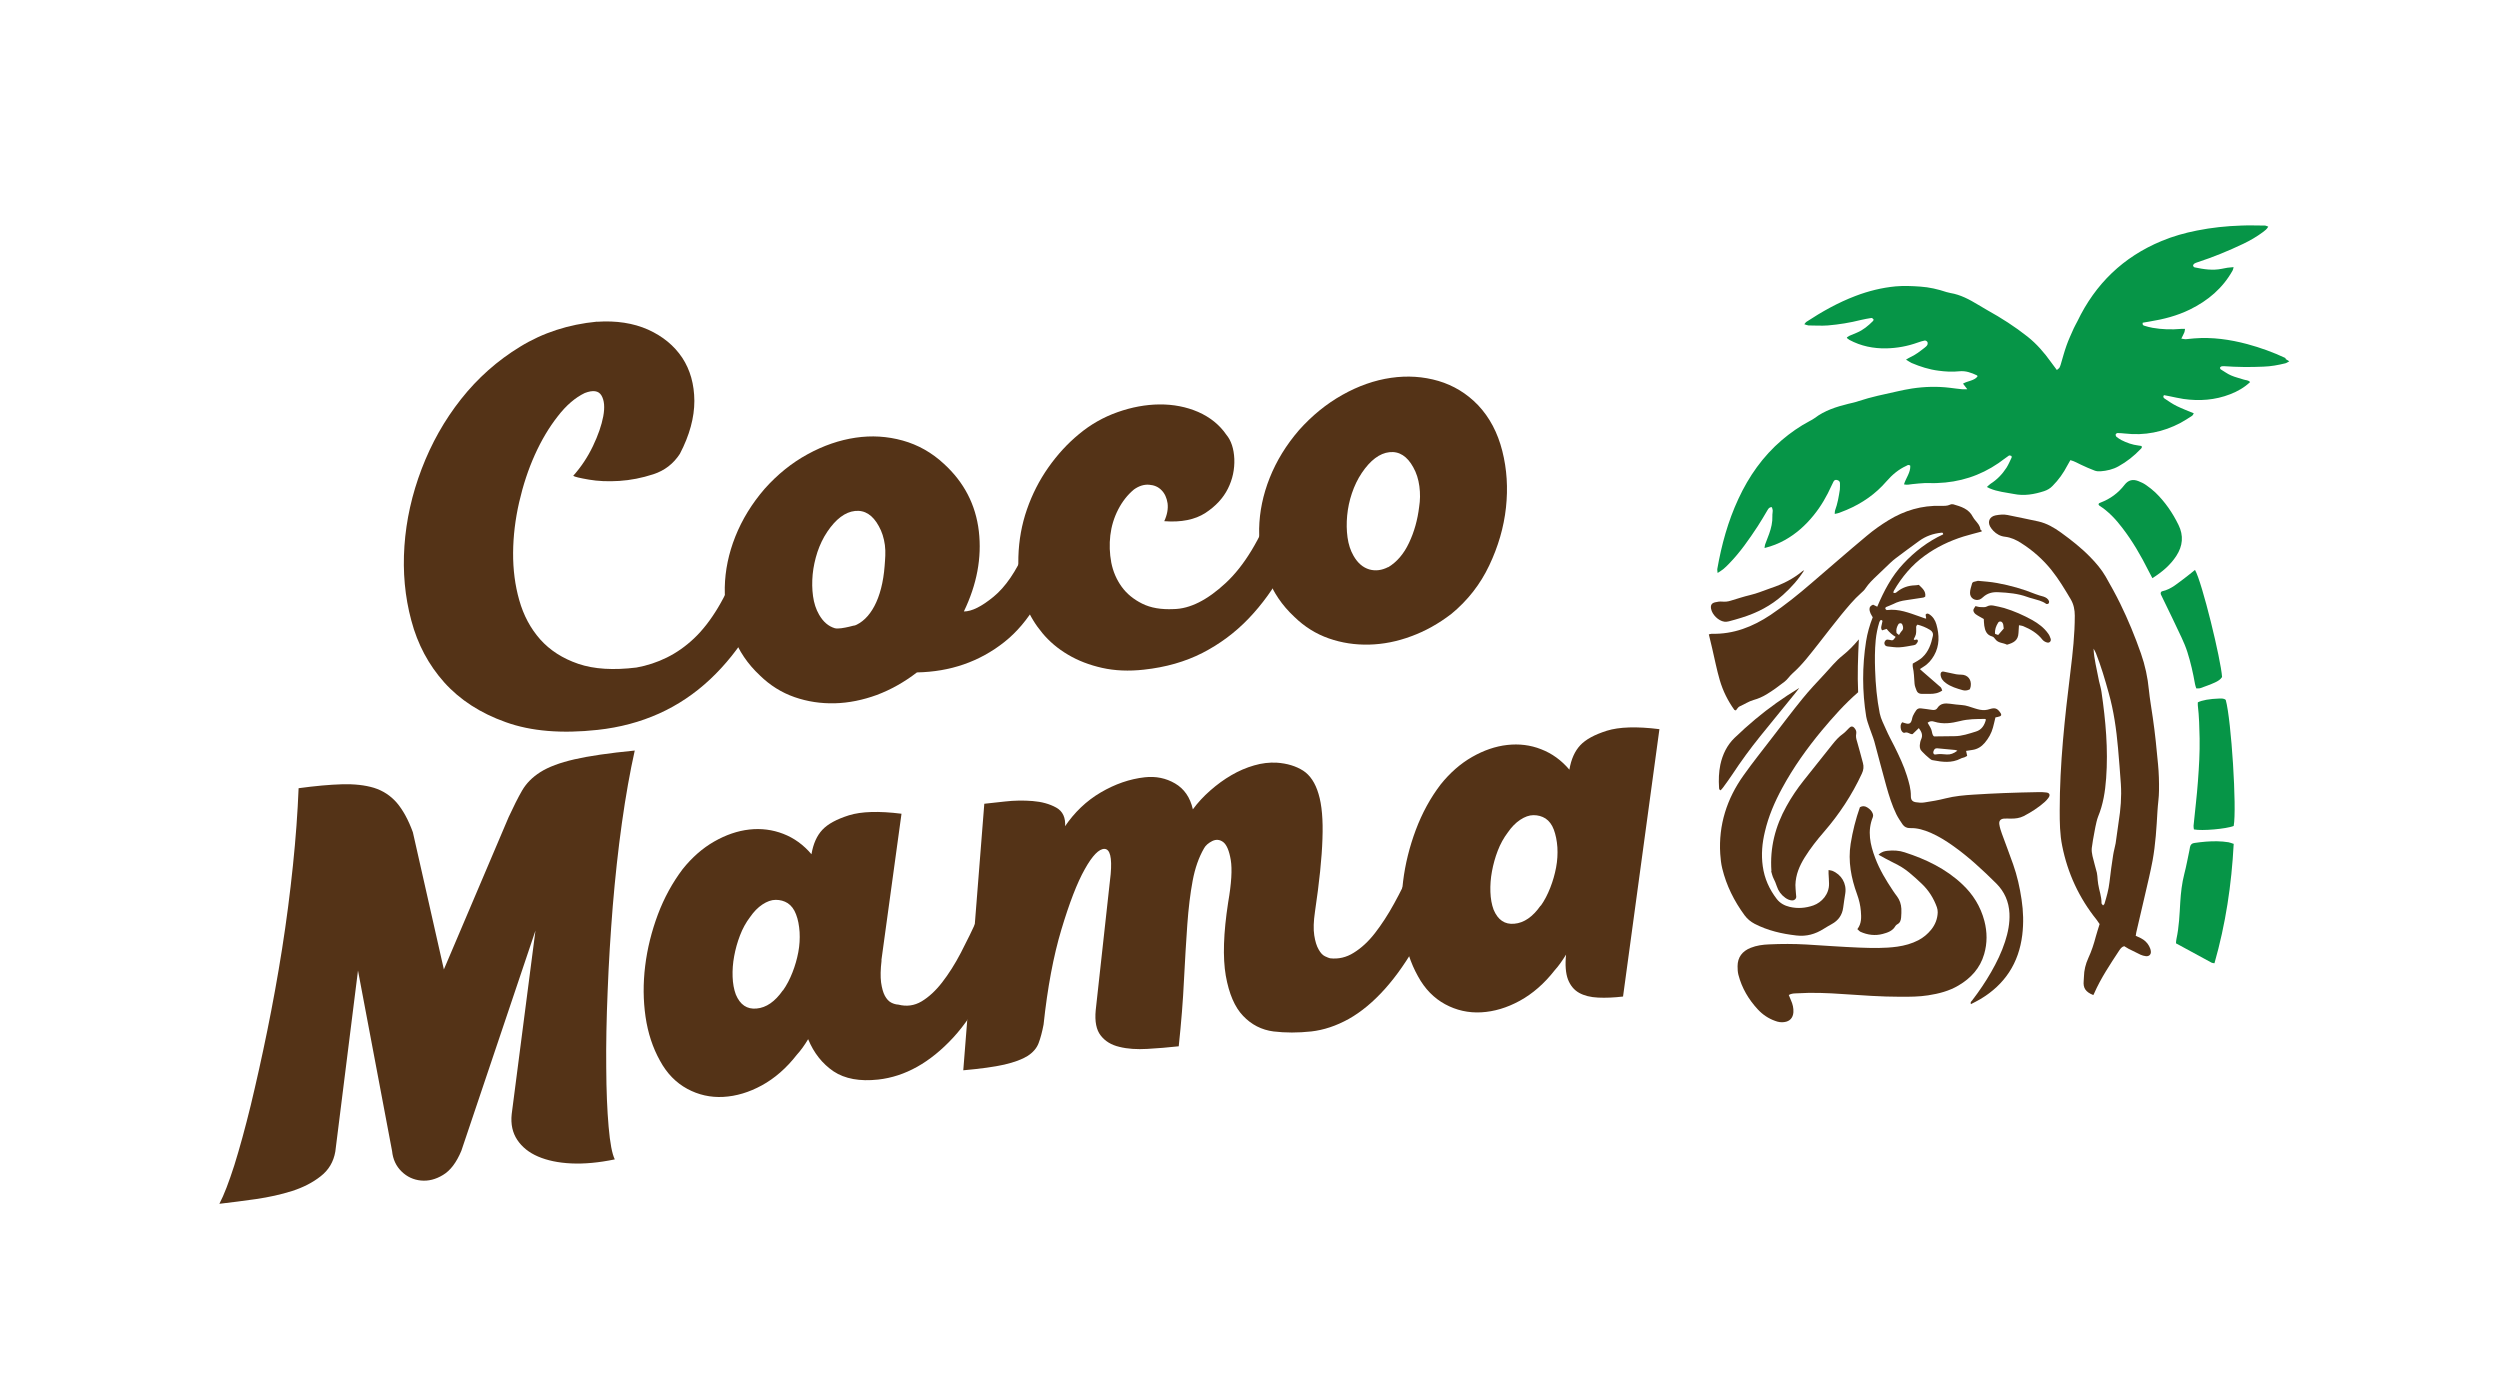 <?xml version="1.0" encoding="UTF-8"?> <svg xmlns="http://www.w3.org/2000/svg" xmlns:xlink="http://www.w3.org/1999/xlink" id="Layer_2" viewBox="0 0 210.48 115.68"><defs><style>.cls-1{fill:#069547;}.cls-1,.cls-2,.cls-3,.cls-4{stroke-width:0px;}.cls-1,.cls-3,.cls-4{fill-rule:evenodd;}.cls-2,.cls-3{fill:#543317;}.cls-4{fill:#fff;filter:url(#drop-shadow-1);}</style><filter id="drop-shadow-1"><feOffset dx="0" dy=".85"></feOffset><feGaussianBlur result="blur" stdDeviation="1.98"></feGaussianBlur><feFlood flood-color="#010101" flood-opacity=".4"></feFlood><feComposite in2="blur" operator="in"></feComposite><feComposite in="SourceGraphic"></feComposite></filter></defs><g id="Layer_5"><path class="cls-4" d="m6.09,9.02s3.07,78.06,3.42,86.09c.34,8.03,6.15,14.69,18.45,13.32s146.21-16.91,155.09-17.93c8.88-1.02,17.42-4.78,18.11-16.23s3.07-69.01,3.07-69.01L6.09,9.02Z"></path><path class="cls-3" d="m179.8,78.78c.18.09.31.15.45.21.29.15.53.37.68.65.07.13.13.27.15.42.05.29-.14.48-.43.44-.15-.02-.3-.06-.43-.12-.34-.16-.68-.33-1.01-.5-.13-.07-.26-.15-.37-.22-.22.06-.32.22-.43.38-.76,1.16-1.54,2.32-2.1,3.6-.02.05-.05.1-.07.14-.66-.27-.87-.6-.81-1.2.01-.11.02-.22.02-.34.01-.55.14-1.08.37-1.58.27-.58.47-1.19.63-1.81.09-.34.21-.68.32-1.05-.08-.12-.16-.24-.25-.36-1.48-1.84-2.44-3.92-2.9-6.22-.2-.98-.21-1.98-.21-2.98,0-3.94.43-7.84.91-11.74.19-1.55.36-3.09.36-4.66,0-.5-.09-.96-.35-1.4-.5-.84-1-1.68-1.61-2.44-.72-.9-1.58-1.66-2.56-2.28-.42-.27-.85-.47-1.35-.53-.39-.04-.72-.22-.99-.5-.1-.11-.2-.23-.27-.36-.23-.43-.03-.84.46-.94.33-.06.67-.1,1.01-.03.86.18,1.73.35,2.59.54.71.16,1.33.52,1.91.94.87.63,1.71,1.29,2.46,2.06.49.5.94,1.03,1.29,1.63.43.75.85,1.51,1.23,2.28.67,1.37,1.25,2.78,1.75,4.21.35,1,.57,2.02.67,3.08.08.79.22,1.56.33,2.34.19,1.3.32,2.61.44,3.92.07.73.09,1.46.08,2.2,0,.58-.1,1.16-.13,1.74-.08,1.39-.16,2.78-.41,4.15-.18.96-.41,1.91-.63,2.86-.24,1.06-.5,2.12-.74,3.18-.02.07-.02.15-.04.26Zm-2.74-2.55c.05-.06.11-.09.12-.14.18-.59.35-1.19.42-1.81.08-.77.2-1.53.31-2.29.05-.33.15-.66.21-.99.09-.59.16-1.19.25-1.78.17-1.06.26-2.13.19-3.2-.07-1.01-.15-2.02-.24-3.04-.14-1.58-.36-3.14-.79-4.66-.31-1.12-.64-2.24-1.07-3.33-.05-.13-.13-.25-.2-.38.02.45.09.87.17,1.29.09.48.19.96.29,1.44.07.31.17.62.21.93.35,2.4.57,4.82.39,7.25-.08,1.11-.25,2.2-.68,3.24-.06.14-.09.29-.13.43-.07.29-.13.59-.18.88-.08.44-.17.89-.22,1.33-.02.22.01.45.06.67.11.47.25.94.37,1.41.02.09.03.19.04.28.02.22.03.45.07.67.08.54.29,1.05.28,1.61,0,.06.08.12.13.19Z"></path><path class="cls-3" d="m166.84,44.75c-.52.14-1.03.27-1.53.42-1.17.37-2.27.89-3.27,1.62-1.09.79-1.92,1.79-2.59,2.94-.03.05-.03.1-.05.16.15.1.27-.02.35-.09.43-.34.91-.5,1.46-.52.11,0,.22-.02.34-.04.28.28.61.52.54.99-.06.03-.1.07-.16.08-.48.08-.96.15-1.45.22-.38.05-.73.14-1.07.32-.2.1-.42.17-.62.26-.04.02-.07.1-.06.14,0,.04.07.07.11.11.01,0,.04,0,.05,0,.97-.12,1.85.24,2.74.55.16.06.32.11.48.17.01,0,.03-.01.06-.02-.02-.1-.03-.21-.05-.31.09-.13.2-.1.3-.04.32.2.51.51.61.86.25.89.28,1.78-.2,2.62-.22.38-.5.71-.88.94-.09.06-.19.12-.31.2.09.08.15.14.22.2.51.44,1.02.88,1.53,1.33.07.06.09.19.13.28-.33.23-.68.28-1.04.28-.23,0-.45,0-.68,0-.21,0-.37-.09-.44-.28-.07-.19-.16-.39-.17-.59-.04-.47-.04-.94-.15-1.4-.02-.09,0-.18,0-.28.14-.08.27-.15.4-.23.14-.09.29-.18.41-.3.52-.48.74-1.12.88-1.79.05-.22-.04-.4-.24-.52-.34-.21-.7-.35-1.05-.44-.15.11-.11.23-.11.33,0,.49,0,.49-.21.9.02.02.05.06.07.06.1,0,.24-.11.28.06.02.08-.07.2-.14.28-.04.05-.13.09-.2.1-.41.07-.81.16-1.22.18-.31.02-.63-.04-.95-.07-.14-.01-.26-.06-.3-.21-.03-.12.02-.22.1-.31.09-.09.19-.06.31-.04.31.08.31.06.53-.25q-.42-.24-.76-.67c-.12.04-.25.08-.38.12-.13-.16-.07-.31-.04-.45.02-.11.05-.22.07-.33,0-.02-.03-.07-.06-.08s-.09-.01-.1,0c-.05.06-.09.12-.11.19-.15.49-.25.98-.3,1.49-.08.84-.08,1.69-.05,2.53.04,1.22.15,2.44.39,3.64.1.49.34.91.53,1.36.21.48.46.94.7,1.41.4.81.79,1.62,1.06,2.49.17.56.34,1.11.33,1.71,0,.31.12.46.41.51.24.04.49.06.73.02.59-.09,1.19-.19,1.77-.34.79-.2,1.59-.27,2.4-.32.84-.05,1.69-.1,2.53-.13.98-.04,1.95-.06,2.93-.08.21,0,.41,0,.62.03.3.03.37.22.18.47-.09.12-.19.23-.3.33-.54.48-1.14.86-1.77,1.19-.34.17-.71.22-1.1.21-.19,0-.38-.01-.56,0-.3.03-.44.19-.39.5.04.26.12.51.21.76.31.87.65,1.72.95,2.59.34.96.56,1.95.71,2.96.15.99.18,1.98.06,2.98-.29,2.38-1.47,4.18-3.53,5.41-.25.15-.52.28-.79.42-.08-.17.04-.23.1-.31.58-.76,1.12-1.55,1.6-2.39.47-.82.88-1.66,1.17-2.56.25-.77.41-1.56.37-2.38-.05-.98-.41-1.82-1.11-2.52-1.15-1.14-2.33-2.24-3.66-3.18-.58-.41-1.19-.79-1.85-1.08-.56-.24-1.13-.42-1.74-.4-.27.01-.49-.1-.63-.3-.19-.28-.38-.56-.53-.86-.37-.76-.62-1.57-.85-2.39-.35-1.25-.67-2.51-1.01-3.76-.11-.38-.27-.74-.39-1.11-.11-.32-.23-.64-.29-.97-.34-2.11-.34-4.23-.01-6.34.11-.69.3-1.36.56-2.02-.06-.11-.14-.22-.19-.34-.05-.12-.09-.25-.08-.38,0-.16.12-.27.3-.34.09.05.21.1.35.17.56-1.32,1.21-2.57,2.19-3.61.97-1.04,2.08-1.89,3.36-2.48,0-.15-.08-.15-.15-.14-.69.07-1.32.29-1.88.7-.66.47-1.3.96-1.95,1.44-.16.12-.32.26-.47.4-.38.36-.76.73-1.14,1.09-.34.32-.68.65-.94,1.04-.1.16-.24.29-.38.41-.62.55-1.14,1.19-1.67,1.83-.65.8-1.28,1.62-1.92,2.44-.69.87-1.35,1.76-2.19,2.5-.24.21-.41.5-.66.69-.49.38-.99.75-1.52,1.07-.33.2-.71.37-1.08.47-.43.12-.78.37-1.18.54-.13.05-.22.23-.32.34-.06-.02-.11-.02-.13-.04-.55-.77-.96-1.59-1.23-2.51-.26-.89-.43-1.79-.64-2.68-.09-.38-.18-.76-.28-1.17.11-.02.18-.05.24-.05,1.84.05,3.46-.59,4.96-1.59,1.22-.82,2.36-1.74,3.47-2.7,1.54-1.32,3.07-2.66,4.63-3.96.57-.48,1.19-.92,1.83-1.31,1.34-.82,2.81-1.26,4.4-1.21.26,0,.53.02.78-.1.08-.04.19-.05.27-.03.65.19,1.31.38,1.65,1.06.06.12.15.22.23.32.18.22.37.42.4.72,0,.04.06.07.11.11Zm-6.96,8.71c.1-.15.14-.24.2-.3.2-.18.17-.39.07-.6-.02-.04-.08-.09-.12-.09-.07,0-.16.02-.19.07-.14.22-.22.47-.17.73.01.06.12.11.21.19Z"></path><path class="cls-3" d="m158.17,71.95c.26-.25.5-.29.74-.32.49-.05.98-.03,1.45.13,1.79.58,3.46,1.38,4.84,2.68.91.85,1.55,1.88,1.87,3.1.24.93.25,1.86-.02,2.79-.34,1.18-1.12,2.03-2.16,2.64-.79.47-1.66.69-2.56.83-.76.12-1.54.12-2.31.12-1.64,0-3.27-.12-4.9-.23-1.27-.09-2.55-.14-3.83-.06-.22.01-.45,0-.69.14.06.15.12.31.19.46.14.31.22.64.2.99-.03.47-.3.77-.76.83-.27.04-.52,0-.78-.1-.56-.2-1.04-.52-1.45-.96-.78-.84-1.35-1.8-1.64-2.92-.06-.23-.07-.48-.07-.72,0-.76.4-1.27,1.1-1.55.5-.2,1.02-.27,1.54-.29,1.05-.05,2.1-.05,3.16.01,1.48.09,2.96.2,4.44.26,1.07.04,2.14.07,3.21-.08.62-.09,1.21-.25,1.77-.54.42-.22.78-.52,1.08-.89.34-.42.53-.91.55-1.45,0-.15-.02-.3-.07-.44-.27-.75-.69-1.42-1.27-1.97-.34-.33-.69-.64-1.05-.94-.42-.35-.89-.63-1.38-.86-.4-.19-.79-.42-1.23-.66Z"></path><path class="cls-3" d="m156.5,53.85c-.07,1.49-.13,2.97-.06,4.43-1.14.99-2.11,2.09-3.05,3.21-1.26,1.52-2.41,3.13-3.35,4.87-.63,1.16-1.15,2.37-1.45,3.66-.23.96-.32,1.92-.18,2.91.14,1.03.55,1.94,1.18,2.76.28.36.66.56,1.08.66.67.16,1.34.11,2-.12.7-.25,1.34-.94,1.32-1.84,0-.28-.03-.56-.04-.84,0-.09,0-.18,0-.3.12.03.22.03.3.06.78.31,1.23,1.07,1.11,1.89-.06.41-.13.81-.18,1.22-.08.62-.41,1.08-.96,1.38-.23.13-.46.26-.68.4-.71.45-1.45.66-2.3.56-1.23-.14-2.4-.41-3.51-.98-.34-.18-.62-.41-.85-.72-.88-1.2-1.53-2.5-1.88-3.94-.1-.4-.14-.82-.17-1.23-.15-2.44.56-4.65,1.97-6.62.77-1.09,1.61-2.13,2.42-3.19.84-1.09,1.66-2.18,2.53-3.25.59-.73,1.24-1.41,1.88-2.1.49-.52.93-1.09,1.49-1.53.5-.4.94-.85,1.37-1.36Z"></path><path class="cls-3" d="m149.14,73.34c-.14-1.96.32-3.77,1.27-5.47.42-.76.9-1.47,1.44-2.15.81-1.01,1.61-2.03,2.42-3.04.27-.34.55-.66.91-.91.21-.15.37-.37.57-.54.11-.1.25-.08.35.03.13.14.22.3.18.51-.05.23,0,.44.07.66.18.59.32,1.19.49,1.79.09.32.06.61-.09.92-.83,1.79-1.9,3.41-3.18,4.89-.59.68-1.15,1.39-1.63,2.16-.44.71-.76,1.46-.78,2.32,0,.22.03.45.04.67,0,.11.03.22.03.33-.01.18-.17.31-.35.3-.21-.01-.4-.1-.57-.22-.35-.25-.59-.58-.72-.98-.07-.23-.17-.45-.28-.67-.09-.18-.13-.39-.19-.58Z"></path><path class="cls-1" d="m188.06,71.04c-.18,3.44-.68,6.77-1.62,10.06-.11-.02-.18-.02-.24-.05-.99-.53-1.98-1.07-3-1.63.01-.12.01-.25.04-.37.22-1.01.26-2.05.32-3.08.05-.81.14-1.61.34-2.39.17-.65.29-1.32.43-1.98.02-.09.03-.18.05-.28.04-.21.17-.33.38-.35.32-.04.63-.09.95-.11.64-.05,1.28-.05,1.91.05.13.02.25.08.42.13Z"></path><path class="cls-1" d="m188.06,69.54c-.63.25-2.68.43-3.35.29-.01-.1-.04-.21-.03-.31.12-1.25.28-2.5.37-3.76.09-1.2.16-2.4.14-3.6-.02-.92-.04-1.84-.15-2.76-.01-.09,0-.18,0-.27.37-.18.97-.29,1.82-.32.19,0,.38-.02.53.12.47,1.69.94,9.15.67,10.6Z"></path><path class="cls-1" d="m181.21,48.67c-.12-.23-.22-.41-.31-.59-.64-1.28-1.35-2.51-2.22-3.64-.55-.72-1.16-1.38-1.93-1.87-.03-.02-.04-.06-.07-.09,0-.12.1-.14.18-.17.81-.31,1.48-.8,2.01-1.49.31-.4.69-.5,1.15-.32.23.09.45.19.65.33.28.19.54.4.79.63.82.79,1.45,1.71,1.95,2.73.45.91.36,1.78-.18,2.61-.5.77-1.18,1.35-2.02,1.88Z"></path><path class="cls-3" d="m156.37,78.23c.37-.47.34-1,.3-1.52-.04-.49-.15-.95-.32-1.42-.5-1.37-.77-2.78-.54-4.25.17-1.06.43-2.09.78-3.08.23-.13.43-.1.62.02.21.13.39.3.47.54.03.08.03.19,0,.27-.48,1.18-.23,2.32.2,3.45.37.99.92,1.89,1.5,2.76.1.16.22.31.33.46.23.31.35.66.37,1.05.01.24,0,.49-.02.73-.02.23-.08.45-.31.57-.06.03-.13.09-.17.15-.23.42-.66.56-1.07.67-.63.17-1.27.09-1.87-.18-.09-.04-.16-.14-.27-.23Z"></path><path class="cls-1" d="m184.8,47.98c.6,1.04,2.19,7.57,2.28,9.02-.13.21-.36.35-.6.46-.39.18-.8.32-1.21.47-.1.04-.22.02-.36.03-.04-.13-.09-.25-.11-.38-.16-.91-.36-1.8-.64-2.68-.13-.41-.3-.81-.48-1.2-.53-1.14-1.08-2.27-1.63-3.4-.04-.08-.08-.17-.12-.25-.05-.12,0-.25.11-.27.77-.17,1.32-.69,1.92-1.13.27-.2.53-.42.82-.65Z"></path><path class="cls-3" d="m168,60.4c-.08.31-.13.59-.21.86-.13.48-.37.9-.69,1.28-.28.33-.62.54-1.05.6-.17.02-.33.05-.52.08.03.14.06.26.09.42-.08.04-.15.09-.23.12-.1.04-.22.05-.32.11-.75.39-1.53.29-2.31.14-.04,0-.08-.01-.11-.02-.15-.05-.92-.75-.97-.91-.04-.1-.06-.22-.05-.33.02-.17.04-.34.11-.49.17-.36.05-.64-.19-.96-.19.18-.36.35-.53.51-.24.02-.4-.22-.66-.12-.12.05-.27-.11-.31-.27-.05-.2-.07-.41.1-.61.09.03.17.05.26.08.32.1.46.03.55-.28.03-.11.04-.23.09-.33.08-.17.17-.33.28-.48.09-.13.23-.18.4-.16.3.04.6.07.89.12.2.04.39.02.5-.16.26-.4.66-.4,1.05-.35.33.04.66.09,1,.11.37.02.73.17,1.09.28.29.09.58.17.88.14.13-.01.26-.04.38-.08.42-.13.62-.08.87.27.17.23.12.33-.19.39-.05.01-.11.02-.19.04Zm-5.71.45c.12.22.24.38.31.57.08.2.05.45.23.58.6,0,1.16-.02,1.72-.02.63,0,1.22-.21,1.81-.39.49-.15.72-.54.84-1.01-.04-.03-.06-.05-.07-.05-.71,0-1.42,0-2.12.18-.71.18-1.43.28-2.16.05-.18-.06-.37-.07-.56.09Zm2.5,2.35c-.09-.03-.14-.06-.2-.06-.5-.05-1-.1-1.5-.14-.17-.01-.25.08-.31.26-.05.15.03.29.18.26.32-.06.63-.03.94,0,.31.02.58-.08.89-.31Z"></path><path class="cls-3" d="m151.47,57.94c-.09.12-.17.23-.27.35-1,1.23-1.99,2.45-2.99,3.68-.84,1.04-1.63,2.12-2.36,3.23-.25.38-.52.74-.78,1.1-.06.09-.14.16-.21.24-.15-.06-.12-.17-.13-.25-.04-.64-.02-1.28.11-1.91.19-.87.56-1.64,1.2-2.26.57-.55,1.16-1.08,1.76-1.58,1.14-.95,2.35-1.81,3.65-2.6Z"></path><path class="cls-3" d="m169.98,52.65c-.01.24-.03.45-.04.65-.03.64-.44.82-.93.97-.02,0-.04.01-.06,0-.31-.16-.71-.12-.95-.44-.08-.1-.14-.21-.29-.25-.45-.12-.59-.49-.65-.9-.03-.2-.03-.41-.04-.56-.26-.16-.5-.27-.7-.42-.09-.07-.18-.21-.18-.32,0-.11.11-.22.18-.35.15.03.27.08.4.08.18,0,.4.04.54-.04.2-.11.39-.12.59-.08.29.06.59.12.88.2.83.25,1.62.6,2.38,1.02.51.29.98.64,1.32,1.12.1.13.17.29.22.45.06.21-.11.38-.32.31-.14-.04-.28-.12-.37-.23-.43-.55-1.01-.89-1.64-1.15-.1-.04-.21-.04-.34-.07Zm-1.28.28c-.01-.1-.02-.21-.04-.32,0-.05-.03-.11-.06-.16-.07-.15-.28-.17-.37-.03-.18.29-.3.59-.26.95.1.03.18.06.26.09.15-.17.28-.33.47-.54Z"></path><path class="cls-3" d="m151.9,48.01c-.49.78-1.1,1.46-1.79,2.08-1.01.91-2.18,1.51-3.47,1.91-.36.11-.72.22-1.08.31-.12.03-.26.05-.39.03-.49-.07-1.02-.59-1.11-1.08-.06-.3.04-.48.33-.55.2-.05.41-.08.61-.06.25.02.48,0,.72-.08.54-.16,1.07-.34,1.62-.47.61-.14,1.17-.39,1.76-.59.97-.32,1.87-.77,2.66-1.43.04-.03.1-.05.15-.07Z"></path><path class="cls-3" d="m166.52,48.9c.48.05,1.07.08,1.64.19,1.09.2,2.16.5,3.19.92.22.09.46.15.7.22.2.07.38.17.46.38.02.06,0,.16-.04.2-.04.04-.16.06-.2.03-.34-.25-.75-.33-1.15-.45-.14-.04-.29-.07-.43-.13-.79-.29-1.61-.36-2.44-.4-.5-.03-.93.08-1.3.42-.08.07-.17.15-.27.19-.41.15-.83-.12-.82-.56,0-.27.11-.54.18-.81.01-.04.07-.09.12-.11.09-.03.18-.04.37-.09Z"></path><path class="cls-3" d="m165.85,58.03c-.22.12-.44.13-.63.07-.48-.14-.97-.28-1.39-.59-.25-.18-.44-.41-.45-.74,0-.15.09-.25.24-.23.22.04.44.09.66.14.27.07.54.12.83.12.56,0,.89.42.81.97-.01.09-.05.17-.07.25Z"></path><path class="cls-1" d="m192.43,30.15c-1.04-.49-2.12-.88-3.23-1.18-1.46-.39-2.95-.6-4.46-.48-.24.02-.49.05-.73.07-.1,0-.21-.03-.36-.05.1-.21.19-.37.26-.54.03-.08.03-.16.05-.28-.14,0-.23,0-.32,0-.81.07-1.61.05-2.41-.09-.24-.04-.47-.11-.71-.18-.09-.03-.16-.09-.12-.25.18-.03.38-.07.58-.1,1.17-.19,2.31-.48,3.39-1.01,1.53-.75,2.77-1.8,3.6-3.29.04-.07.05-.16.08-.28-.37.02-.68.07-.99.14-.77.16-1.53.04-2.29-.12-.06-.01-.13-.1-.13-.15,0-.06.06-.14.11-.17.08-.05.17-.08.26-.11,1.32-.43,2.61-.96,3.87-1.56.58-.28,1.13-.6,1.64-.98.16-.12.33-.24.45-.46-.12-.04-.21-.09-.29-.09-.66,0-1.32-.03-1.97,0-1.26.04-2.51.17-3.75.42-1.02.2-2.01.48-2.97.88-3.23,1.34-5.58,3.61-7.09,6.76-.1.2-.22.4-.31.6-.21.48-.44.96-.61,1.45-.19.53-.33,1.08-.49,1.61-.03.09-.06.18-.11.26-.05.07-.13.11-.21.18-.18-.24-.34-.45-.49-.66-.57-.8-1.21-1.54-1.98-2.15-1.06-.84-2.2-1.57-3.39-2.23-.26-.15-.52-.3-.78-.46-.73-.44-1.47-.84-2.32-.98-.11-.02-.22-.05-.33-.08-.72-.24-1.45-.41-2.2-.46-.69-.05-1.39-.08-2.08-.02-1.16.11-2.29.39-3.39.81-1.47.56-2.82,1.32-4.13,2.18-.06.04-.1.11-.17.2.14.04.25.09.35.1.54,0,1.09.04,1.63,0,.94-.08,1.87-.23,2.78-.46.29-.07.59-.12.89-.17.05,0,.13.05.17.11.02.02,0,.11-.04.15-.4.4-.83.76-1.36.98-.21.09-.42.17-.62.26-.08.04-.15.1-.22.14.02.05.02.07.04.08.06.04.12.09.18.13.97.52,2.01.73,3.1.71.91-.02,1.79-.18,2.65-.49.19-.07.39-.13.59-.17.07-.01.19.06.22.12.04.07.03.19-.01.26-.05.09-.15.17-.24.24-.39.3-.77.6-1.22.8-.1.04-.19.11-.33.19.19.11.32.21.47.28.73.31,1.48.55,2.27.65.58.08,1.16.11,1.74.05.54-.06,1.03.12,1.51.35.01,0,.01.03.03.09-.3.37-.82.36-1.22.6.12.15.22.28.36.47-.2,0-.33.01-.45,0-.34-.03-.67-.08-1.01-.12-1.07-.13-2.14-.1-3.2.06-.43.06-.85.16-1.27.25-1.08.24-2.17.46-3.22.81-.28.1-.58.16-.87.23-1.01.25-1.99.56-2.83,1.2-.13.1-.29.18-.44.26-.83.44-1.6.98-2.32,1.59-1.6,1.37-2.78,3.05-3.66,4.95-.88,1.89-1.42,3.87-1.78,5.92-.01.08.02.17.03.32.19-.13.34-.21.46-.31.17-.14.34-.3.49-.46.94-.96,1.7-2.06,2.43-3.17.29-.44.55-.9.82-1.35.08-.13.15-.26.37-.25.02.09.07.2.07.3,0,.15-.04.3-.03.45.02.52-.1,1.01-.27,1.49-.11.3-.23.6-.34.9-.03.08-.03.17-.05.3.64-.16,1.19-.38,1.71-.67.95-.53,1.74-1.24,2.42-2.08.62-.76,1.11-1.61,1.51-2.5.05-.12.11-.24.17-.35.06-.11.16-.16.28-.13.15.03.25.12.26.25,0,.19.01.38-.01.56-.09.59-.19,1.19-.4,1.75-.03.08-.02.17-.03.3.16-.04.27-.05.37-.09.21-.08.42-.16.63-.25,1.3-.55,2.44-1.34,3.36-2.41.48-.55,1.01-1,1.67-1.3.02,0,.03-.02.05-.03.09-.04.17-.08.28.02.03.57-.36,1.02-.53,1.57.27.07.48,0,.7-.02.36-.03.71-.08,1.07-.09.34-.01.68.02,1.01,0,1.89-.06,3.62-.61,5.18-1.68.29-.2.57-.43.87-.63.04-.03.14,0,.2.02.03.01.05.11.03.15-.14.29-.26.58-.43.85-.35.54-.79,1-1.34,1.35-.1.07-.19.16-.31.27.11.05.17.09.24.12.65.28,1.35.34,2.03.47.87.18,1.72.03,2.55-.24.27-.09.51-.23.71-.44.51-.51.92-1.09,1.25-1.73.08-.15.16-.29.25-.44.34.09.62.26.9.39.37.18.75.34,1.14.49.15.06.33.07.5.06.53-.04,1.05-.16,1.51-.42.69-.38,1.31-.87,1.86-1.45.06-.06.15-.12.08-.26-.08-.01-.17-.03-.26-.04-.51-.06-.99-.23-1.44-.46-.15-.08-.29-.18-.42-.28-.04-.04-.07-.14-.06-.19.02-.06.11-.12.16-.12.21,0,.41.02.62.04,1.66.19,3.22-.12,4.69-.9.33-.18.64-.38.96-.59.07-.04.1-.14.15-.21-.5-.21-.98-.39-1.43-.61-.35-.17-.68-.4-1.01-.62-.08-.05-.19-.14-.07-.3.13.03.28.05.42.08.41.08.81.18,1.22.24,1.34.19,2.66.1,3.94-.4.62-.24,1.18-.56,1.67-1.02-.15-.18-.36-.15-.53-.21-.36-.12-.73-.2-1.07-.35-.31-.13-.58-.34-.87-.51-.04-.02-.07-.1-.06-.14,0-.04.06-.09.11-.11.07-.02.15-.02.22-.02,1.11.08,2.21.09,3.32.04.63-.02,1.23-.13,1.84-.28.1-.02.19-.09.34-.17-.14-.09-.23-.15-.32-.2Z"></path><path class="cls-2" d="m18.48,101.33c.38-.72.79-1.8,1.25-3.23.45-1.44.91-3.12,1.38-5.04.46-1.92.93-4.01,1.39-6.27.46-2.26.88-4.56,1.25-6.91.37-2.35.67-4.68.91-6.99.24-2.31.4-4.49.48-6.53,1.4-.19,2.62-.3,3.65-.33,1.04-.03,1.94.07,2.7.3.76.24,1.4.66,1.92,1.26.51.6.97,1.43,1.35,2.48l2.61,11.55,5.46-12.84c.41-.88.78-1.63,1.13-2.23.35-.6.86-1.12,1.54-1.55.68-.43,1.64-.79,2.86-1.07,1.22-.28,2.92-.53,5.08-.74-.4,1.79-.76,3.82-1.08,6.09-.32,2.28-.57,4.61-.77,7-.19,2.39-.34,4.77-.43,7.13-.1,2.36-.14,4.52-.12,6.47.01,1.95.08,3.61.2,4.98.12,1.37.29,2.29.52,2.75-1.34.28-2.56.39-3.66.34-1.1-.05-2.03-.25-2.8-.58-.77-.33-1.35-.8-1.75-1.4-.4-.6-.56-1.32-.47-2.17l2-15.45-6.24,18.54c-.41.98-.92,1.66-1.54,2.03-.62.38-1.24.53-1.86.47-.62-.06-1.17-.31-1.63-.76-.46-.45-.73-1.02-.8-1.72l-2.87-15.2-1.91,15.25c-.15.86-.56,1.55-1.23,2.07-.67.53-1.47.94-2.4,1.24-.94.3-1.95.52-3.03.68-1.08.15-2.12.29-3.1.4Z"></path><path class="cls-2" d="m74.22,80.87c-.09.75-.1,1.37-.04,1.84.07.48.17.85.32,1.13.15.27.32.46.53.57.21.11.41.16.6.17.7.18,1.35.09,1.96-.27.6-.36,1.18-.89,1.73-1.6.55-.71,1.08-1.54,1.58-2.5.5-.96.99-1.96,1.46-3.02l3.01.29c-1.47,4.48-3.18,7.78-5.12,9.88-1.94,2.1-4.05,3.28-6.31,3.53-1.56.17-2.81-.06-3.76-.69-.94-.64-1.66-1.54-2.14-2.71-.31.52-.63.96-.95,1.31-.88,1.13-1.87,1.99-2.95,2.58-1.08.59-2.16.91-3.24.97-1.08.06-2.1-.17-3.04-.68-.94-.51-1.71-1.29-2.29-2.36-.61-1.09-1.02-2.33-1.22-3.71-.2-1.38-.21-2.81-.03-4.28.18-1.47.54-2.91,1.07-4.33.53-1.41,1.23-2.68,2.08-3.81.79-.99,1.68-1.77,2.66-2.33.98-.56,1.97-.9,2.96-1.01.99-.11,1.94.01,2.85.36.91.35,1.7.92,2.38,1.72.15-.89.46-1.57.92-2.06.46-.49,1.2-.89,2.24-1.22,1.03-.32,2.51-.37,4.42-.13l-1.69,12.32Zm-8.3,2.52c.32-.45.58-.96.8-1.52.22-.56.38-1.12.49-1.7.11-.58.14-1.14.11-1.7-.04-.56-.13-1.06-.3-1.49-.16-.43-.4-.74-.7-.94-.3-.19-.64-.28-1.01-.28-.37,0-.74.14-1.12.39-.38.25-.73.61-1.04,1.06-.35.46-.63.97-.85,1.55-.22.57-.38,1.15-.49,1.75-.11.59-.15,1.17-.13,1.73.02.56.11,1.06.27,1.49.36.86.94,1.26,1.75,1.18.81-.07,1.55-.58,2.21-1.53Z"></path><path class="cls-2" d="m89.63,69.62c.82-1.22,1.83-2.19,3.04-2.9,1.21-.71,2.45-1.14,3.72-1.28.92-.1,1.77.07,2.54.52.77.45,1.27,1.17,1.5,2.18.41-.56.9-1.09,1.47-1.59.57-.5,1.16-.93,1.78-1.29.62-.36,1.25-.63,1.91-.82.65-.19,1.28-.26,1.89-.23.89.06,1.63.29,2.23.67.59.38,1.03,1.04,1.3,1.96.28.92.39,2.18.33,3.78-.05,1.6-.26,3.65-.63,6.14-.12.82-.14,1.48-.06,1.99.08.51.2.9.37,1.19.16.29.34.48.53.57.19.09.34.15.43.17.7.08,1.37-.07,2-.47.63-.39,1.23-.94,1.78-1.65.55-.71,1.09-1.53,1.61-2.48.52-.94,1.01-1.94,1.49-3l3.16.28c-.81,2.25-1.68,4.19-2.59,5.82-.91,1.63-1.86,3-2.84,4.09-.98,1.09-1.99,1.93-3.04,2.52-1.05.58-2.1.93-3.15,1.05-1.12.12-2.17.12-3.18,0-1-.13-1.86-.57-2.56-1.31-.71-.74-1.19-1.87-1.46-3.39-.26-1.52-.2-3.57.2-6.16.28-1.61.35-2.8.22-3.58-.13-.77-.34-1.27-.63-1.5-.29-.22-.6-.25-.93-.09-.33.17-.56.37-.69.61-.44.76-.76,1.67-.96,2.74-.2,1.07-.35,2.3-.45,3.7-.1,1.4-.19,2.95-.28,4.67-.08,1.72-.23,3.57-.44,5.56-.89.1-1.78.17-2.65.22-.88.05-1.66,0-2.34-.17-.69-.16-1.21-.48-1.58-.96-.37-.47-.51-1.18-.42-2.13l1.26-11.46c.12-1.4-.05-2.1-.52-2.12-.46-.01-1.02.56-1.66,1.71-.65,1.15-1.3,2.85-1.97,5.08-.67,2.23-1.17,4.9-1.5,8-.12.63-.26,1.15-.42,1.57-.16.42-.47.78-.92,1.07-.46.29-1.11.53-1.96.73-.84.19-2,.35-3.46.48l1.77-22.44c.38-.04.96-.11,1.74-.19.78-.09,1.55-.1,2.32-.04.76.06,1.43.24,1.99.55.56.31.81.85.75,1.63Z"></path><path class="cls-2" d="m136.65,83.9c-.76.09-1.46.12-2.1.09-.64-.03-1.17-.16-1.6-.4-.43-.24-.74-.62-.94-1.13-.19-.51-.25-1.21-.16-2.09-.32.52-.63.96-.95,1.31-.88,1.13-1.87,1.99-2.95,2.58-1.08.59-2.16.91-3.24.97-1.08.06-2.1-.17-3.04-.68-.94-.51-1.71-1.29-2.29-2.36-.61-1.09-1.02-2.33-1.22-3.71-.2-1.38-.21-2.8-.03-4.28.18-1.47.54-2.91,1.07-4.33.53-1.41,1.22-2.68,2.08-3.81.79-.99,1.68-1.77,2.66-2.33.98-.56,1.97-.9,2.96-1.01.99-.11,1.94,0,2.85.36.91.35,1.7.92,2.38,1.72.15-.89.46-1.57.92-2.06.46-.49,1.2-.89,2.24-1.22,1.03-.32,2.51-.37,4.42-.13l-3.06,22.49Zm-6.93-7.64c.32-.45.58-.96.8-1.52.22-.56.38-1.12.49-1.7.11-.58.14-1.14.11-1.7-.04-.56-.14-1.06-.3-1.49-.16-.43-.4-.74-.7-.94-.3-.19-.64-.28-1.01-.28-.37,0-.74.14-1.12.39-.38.25-.73.61-1.04,1.06-.35.46-.63.97-.85,1.54-.22.57-.38,1.15-.49,1.75-.11.59-.15,1.17-.13,1.73.02.56.11,1.06.27,1.49.36.86.94,1.26,1.75,1.18.81-.07,1.55-.58,2.21-1.53Z"></path><path class="cls-2" d="m50.26,27.09c1.62-.11,3.06.11,4.3.66,1.24.56,2.2,1.35,2.88,2.37.67,1.02,1.01,2.23,1.02,3.63,0,1.4-.4,2.89-1.22,4.46-.54.83-1.28,1.41-2.24,1.72-.95.31-1.91.5-2.86.56-.96.06-1.81.02-2.56-.11-.75-.13-1.19-.23-1.32-.32.67-.75,1.22-1.58,1.66-2.5.44-.92.73-1.76.87-2.51.14-.76.09-1.34-.15-1.75-.24-.41-.71-.48-1.41-.21-.79.38-1.56,1.03-2.28,1.97-.73.93-1.37,2.01-1.92,3.23-.55,1.22-.99,2.55-1.32,3.99-.33,1.44-.5,2.86-.51,4.26-.01,1.4.16,2.74.52,4,.36,1.27.94,2.36,1.76,3.29.82.92,1.89,1.61,3.21,2.06,1.32.45,2.96.55,4.9.31.89-.16,1.74-.44,2.55-.84.81-.4,1.57-.93,2.29-1.61.71-.67,1.39-1.54,2.02-2.59.63-1.05,1.22-2.32,1.75-3.79l3.3.27c-1.22,3.94-3.13,7.12-5.71,9.55-2.59,2.43-5.74,3.85-9.47,4.26-3.02.33-5.61.12-7.74-.65-2.14-.76-3.86-1.88-5.18-3.35-1.31-1.47-2.24-3.2-2.77-5.21-.54-2-.73-4.09-.58-6.27.15-2.18.63-4.34,1.45-6.49.82-2.15,1.92-4.11,3.32-5.88,1.39-1.76,3.05-3.24,4.97-4.41,1.92-1.18,4.08-1.88,6.47-2.11Z"></path><path class="cls-2" d="m63.97,56.86c-1.02-.95-1.78-2.07-2.26-3.35-.48-1.28-.71-2.64-.69-4.06.03-1.42.32-2.85.89-4.28.57-1.43,1.39-2.77,2.47-4.02,1.08-1.21,2.28-2.18,3.62-2.91,1.33-.73,2.68-1.19,4.03-1.39,1.35-.2,2.67-.12,3.97.24,1.29.36,2.45,1.01,3.47,1.96,1.7,1.55,2.68,3.45,2.94,5.67.26,2.23-.16,4.48-1.26,6.76.67,0,1.5-.42,2.5-1.24,1-.82,1.89-2.12,2.68-3.92l2.96-.32c-1.07,3.73-2.65,6.41-4.74,8.06-2.09,1.65-4.55,2.5-7.35,2.55-1.08.83-2.21,1.46-3.38,1.9-1.18.43-2.36.67-3.53.7-1.18.03-2.31-.14-3.4-.52-1.09-.38-2.06-.99-2.92-1.83Zm7.91-4.16c1.37-.5,2.39-2.26,2.6-5.07.04-.56.1-1.14.02-1.74-.08-.6-.25-1.13-.51-1.59-.51-.94-1.18-1.37-2.01-1.28-.83.09-1.61.68-2.33,1.75-.35.52-.62,1.09-.83,1.71-.2.62-.34,1.25-.4,1.88-.06.64-.05,1.25.03,1.83.08.59.25,1.11.51,1.56.35.61.79.98,1.32,1.14.53.15,2.17-.41,1.6-.2Z"></path><path class="cls-2" d="m86.4,51.06c-.48-1.4-.71-2.79-.66-4.18.04-1.39.28-2.72.72-3.99.44-1.27,1.04-2.45,1.8-3.53.76-1.08,1.61-2.01,2.57-2.8.98-.82,2.07-1.44,3.26-1.86,1.19-.42,2.37-.64,3.53-.65,1.16-.01,2.25.2,3.25.63,1,.44,1.8,1.08,2.37,1.91.42.5.64,1.19.68,2.05.03.87-.14,1.7-.54,2.5-.4.8-1.03,1.48-1.9,2.05-.87.56-2.03.8-3.46.69.25-.54.34-1.05.28-1.51-.07-.46-.24-.83-.51-1.1-.27-.28-.62-.43-1.05-.46-.43-.03-.85.1-1.27.4-.54.45-.98,1.01-1.33,1.69-.35.68-.57,1.41-.66,2.17-.09.77-.06,1.53.08,2.29.15.76.44,1.43.87,2.03.43.6,1.01,1.07,1.73,1.43.72.36,1.6.51,2.65.46,1.37-.02,2.83-.75,4.39-2.2,1.55-1.44,2.9-3.66,4.03-6.66l3.25.32c-.72,1.88-1.51,3.61-2.37,5.19-.85,1.58-1.85,2.96-2.99,4.15-1.14,1.19-2.44,2.15-3.88,2.89-1.45.74-3.09,1.21-4.94,1.41-1.27.14-2.44.09-3.51-.15-1.07-.24-2.03-.61-2.87-1.11-.85-.5-1.57-1.11-2.16-1.82-.59-.71-1.05-1.46-1.37-2.27Z"></path><path class="cls-2" d="m108.96,51.92c-1.02-.95-1.78-2.07-2.26-3.35-.48-1.28-.71-2.64-.69-4.06.03-1.42.32-2.85.89-4.28.57-1.43,1.39-2.77,2.47-4.02,1.08-1.21,2.29-2.2,3.64-2.96,1.35-.76,2.72-1.24,4.1-1.44,1.39-.2,2.72-.11,3.99.26,1.28.38,2.4,1.06,3.35,2.05.96,1.02,1.64,2.3,2.03,3.84.39,1.54.49,3.13.31,4.78-.18,1.65-.65,3.27-1.41,4.87-.76,1.6-1.82,2.95-3.18,4.07-1.08.83-2.21,1.46-3.39,1.89-1.18.44-2.35.67-3.53.7-1.18.03-2.31-.14-3.4-.52-1.09-.38-2.06-.99-2.92-1.83Zm7.91-4.16c.73-.44,1.32-1.12,1.76-2.06.44-.93.72-1.94.85-3.02.09-.56.1-1.14.02-1.74-.08-.6-.25-1.13-.51-1.59-.51-.94-1.19-1.37-2.01-1.28-.83.09-1.61.68-2.33,1.75-.35.52-.62,1.09-.83,1.71-.21.62-.34,1.25-.4,1.88-.06.63-.05,1.25.03,1.83.08.59.25,1.11.51,1.56.35.61.79.98,1.32,1.14.53.15,1.06.08,1.6-.2Z"></path></g></svg> 